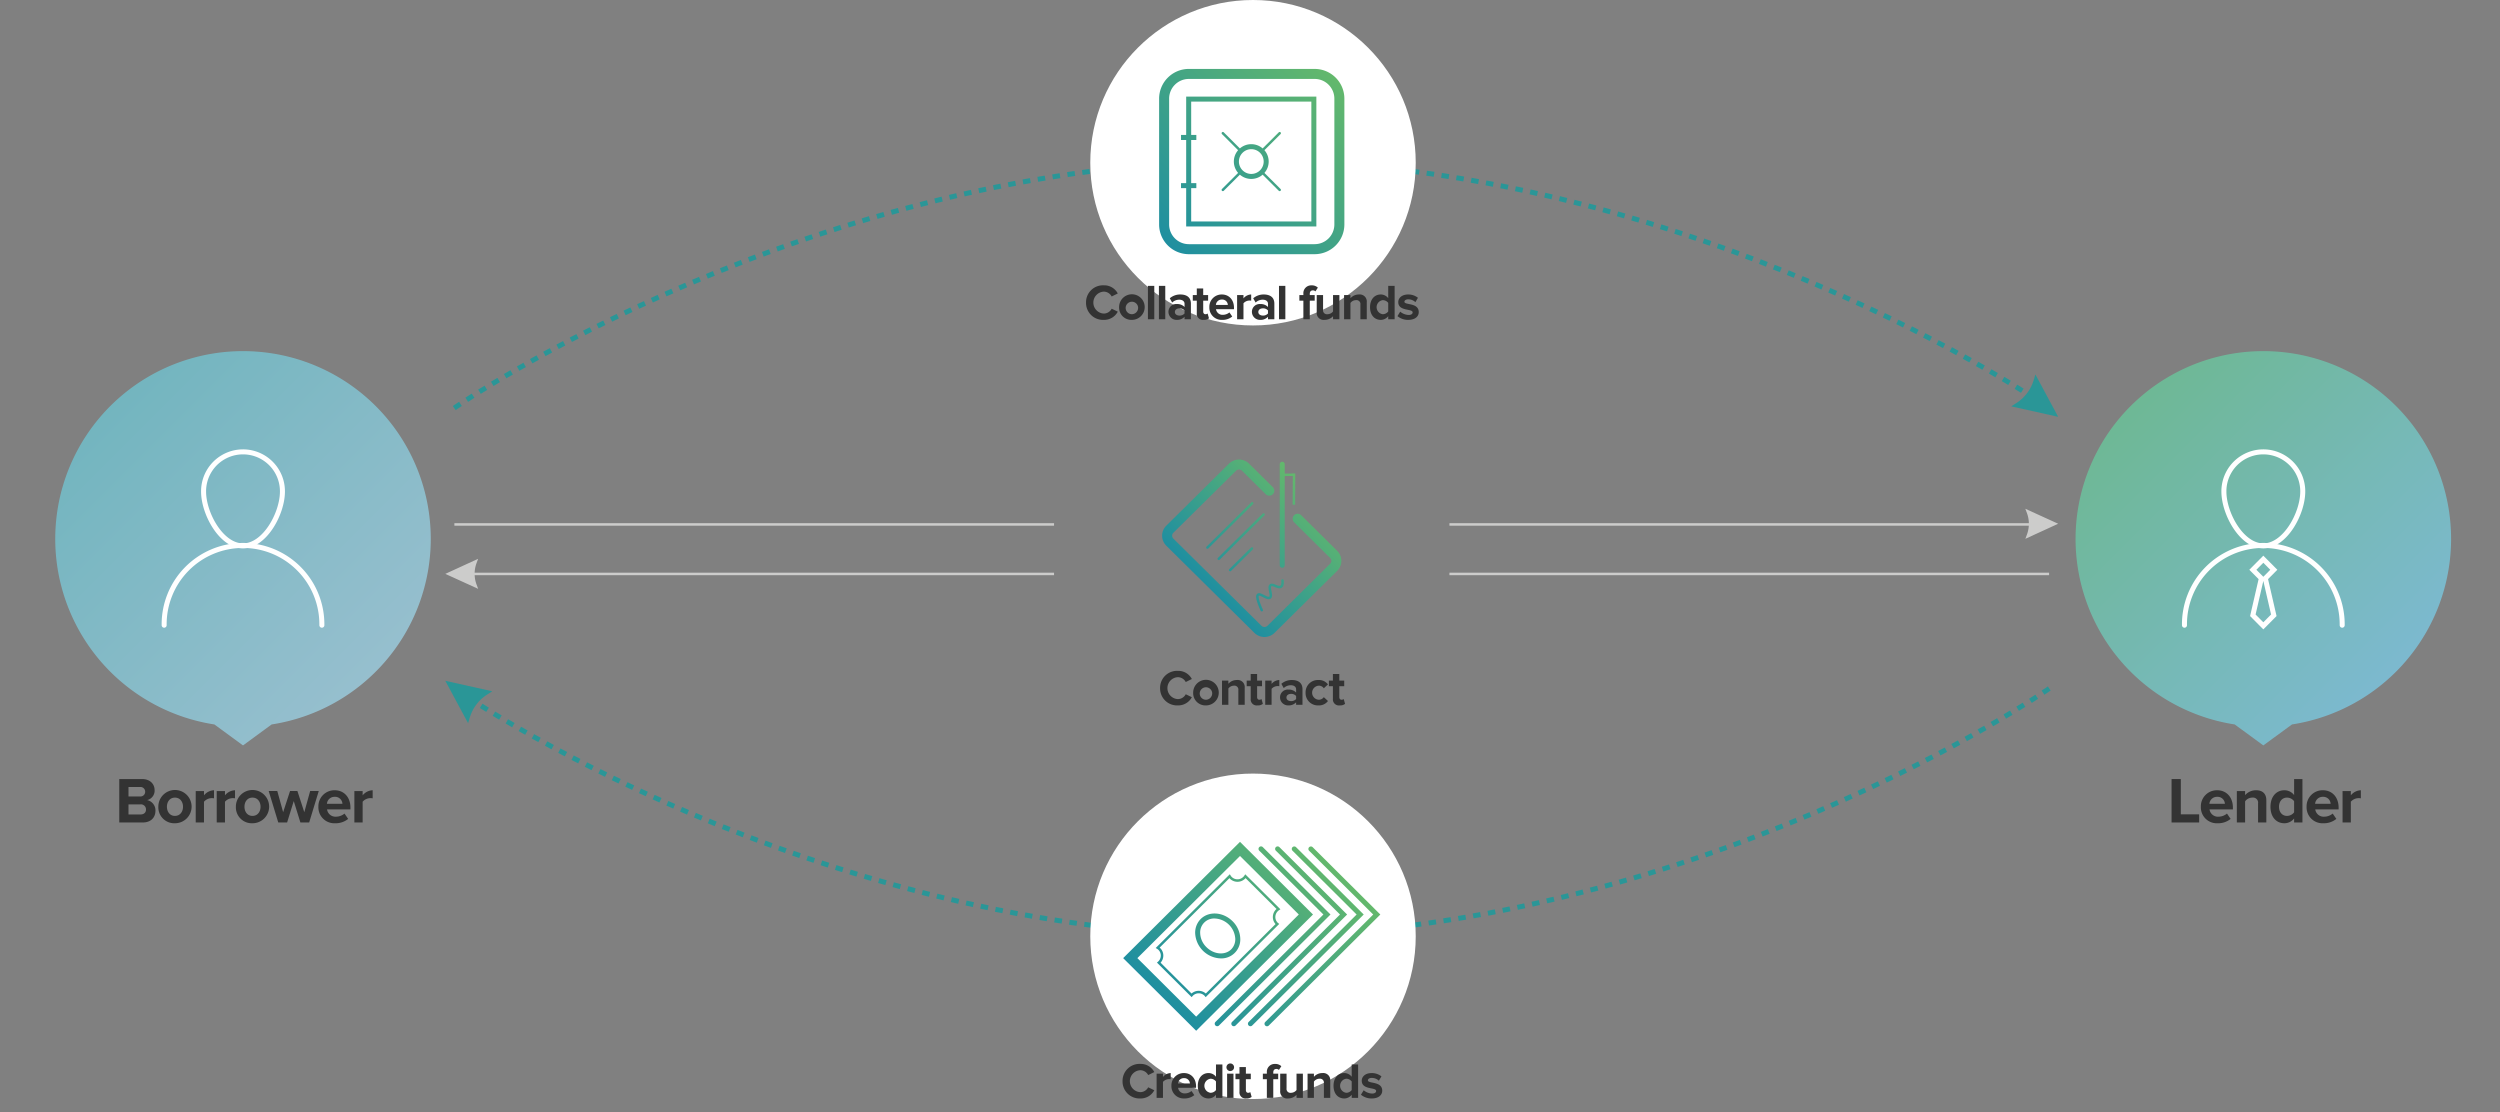 <svg id="242e2981-75c4-4050-86b8-2c8b4a5081e0" data-name="Layer 2" xmlns="http://www.w3.org/2000/svg" xmlns:xlink="http://www.w3.org/1999/xlink" viewBox="0 0 998.604 444.29"><rect x="0" y="0" width="998.604" height="444.29" fill="#808080" stroke="none"/><defs><linearGradient id="fb0cdb42-77b0-4a6b-ac44-18b36a0dacef" x1="150.097" y1="171.718" x2="44.034" y2="277.78" gradientTransform="matrix(1, 0, 0, -1, 0, 440)" gradientUnits="userSpaceOnUse"><stop offset="0" stop-color="#96bfce"/><stop offset="1" stop-color="#73b5bf"/></linearGradient><linearGradient id="a71c923d-fdb4-46c1-9694-7bec55460fcc" x1="957.097" y1="171.718" x2="851.034" y2="277.78" gradientTransform="matrix(1, 0, 0, -1, 0, 440)" gradientUnits="userSpaceOnUse"><stop offset="0" stop-color="#7cb9cf"/><stop offset="1" stop-color="#6eb895"/></linearGradient><linearGradient id="db6ae06c-94ca-4ad3-b3c1-40141d17c8a0" x1="466.48" y1="341.949" x2="533.52" y2="408.989" gradientTransform="matrix(1, 0, 0, -1, 0, 440)" gradientUnits="userSpaceOnUse"><stop offset="0" stop-color="#1f8fa0"/><stop offset="1" stop-color="#63b86c"/></linearGradient><linearGradient id="171f599f-f356-494c-a380-b0c06530705c" x1="483.449" y1="204.45" x2="523.633" y2="244.634" xlink:href="#db6ae06c-94ca-4ad3-b3c1-40141d17c8a0"/><linearGradient id="c0a2a7f6-148e-4bb2-bf2a-5efcce97f848" x1="469.968" y1="35.961" x2="530.032" y2="96.026" xlink:href="#db6ae06c-94ca-4ad3-b3c1-40141d17c8a0"/></defs><title>scheme-01</title><path class='line' d="M182.268,162.436S324.522,64.173,500,64.173s317.732,98.264,317.732,98.264" fill="none" stroke="#2a9697" stroke-linecap="square" stroke-miterlimit="10" stroke-width="2" stroke-dasharray="1 5"/><path class='line' d="M817.732,275.564S675.478,373.827,500,373.827s-317.732-98.264-317.732-98.264" fill="none" stroke="#2a9697" stroke-linecap="square" stroke-miterlimit="10" stroke-width="2" stroke-dasharray="1 5"/><line x1="181.5" y1="209.483" x2="421.032" y2="209.483" fill="none" stroke="#cccccb" stroke-miterlimit="10"/><line x1="181.5" y1="229.255" x2="421.032" y2="229.255" fill="none" stroke="#cccccb" stroke-miterlimit="10"/><line x1="578.968" y1="209.483" x2="818.5" y2="209.483" fill="none" stroke="#cccccb" stroke-miterlimit="10"/><line x1="578.968" y1="229.255" x2="818.5" y2="229.255" fill="none" stroke="#cccccb" stroke-miterlimit="10"/><circle cx="500.5" cy="65" r="65" fill="#fff"/><circle cx="500.5" cy="374" r="65" fill="#fff"/><path d="M172.068,215.241A75,75,0,1,0,85.624,289.374l11.444,8.374,11.444-8.374A75.018,75.018,0,0,0,172.068,215.241Z" fill="url(#fb0cdb42-77b0-4a6b-ac44-18b36a0dacef)"/><path d="M65.568,249.732a31.501,31.501,0,1,1,63-.369q.001.185,0,.369" fill="none" stroke="#fff" stroke-linecap="round" stroke-miterlimit="10" stroke-width="2"/><path d="M112.818,196.34c0,8.75-7.052,21.707-15.75,21.707s-15.75-12.957-15.75-21.707a15.75,15.75,0,0,1,31.5-.184Q112.818,196.248,112.818,196.34Z" fill="none" stroke="#fff" stroke-linecap="round" stroke-miterlimit="10" stroke-width="2"/><path d="M979.068,215.241A75,75,0,1,0,892.624,289.374l11.444,8.374,11.444-8.374A75.018,75.018,0,0,0,979.068,215.241Z" fill="url(#a71c923d-fdb4-46c1-9694-7bec55460fcc)"/><path d="M525.132,27.531H474.868A11.882,11.882,0,0,0,463,39.399V89.663a11.882,11.882,0,0,0,11.868,11.868h50.264A11.882,11.882,0,0,0,537,89.663V39.399A11.882,11.882,0,0,0,525.132,27.531ZM533,89.663a7.877,7.877,0,0,1-7.868,7.868H474.868A7.877,7.877,0,0,1,467,89.663V39.399a7.877,7.877,0,0,1,7.868-7.868h50.264A7.877,7.877,0,0,1,533,39.399ZM473.808,53.91H471.75v2h2.058V73.152H471.75v2h2.058V90.468h52V38.593h-52Zm2,21.242h2.058v-2h-2.058V55.91h2.058v-2h-2.058V40.593h48V88.468h-48Zm35.701-22.293a.5.5,0,0,0-.707-.001l-0.0 0-6.446,6.431a6.931,6.931,0,0,0-9.095 0l-6.447-6.431a.5.5,0,0,0-.707.708l6.446,6.43a6.895,6.895,0,0,0,0,9.071L488.106,75.496a.5.5,0,0,0,.707.708l6.447-6.431a6.931,6.931,0,0,0,9.095 0l6.446,6.431a.5.5,0,0,0,.707-.708l-6.445-6.429a6.895,6.895,0,0,0,0-9.072l6.445-6.429a.5.5,0,0,0,0-.707ZM499.808,69.474a4.943,4.943,0,1,1,4.958-4.943A4.943,4.943,0,0,1,499.808,69.474Z" fill="url(#db6ae06c-94ca-4ad3-b3c1-40141d17c8a0)"/><path d="M534.122,220.021,519.751,205.799a2,2,0,0,0-2.821,2.836l.007.007,14.371,14.223a1.625,1.625,0,0,1,.025,2.298l-.025.025L506.282,249.953a1.713,1.713,0,0,1-2.406,0l-35.184-34.816A1.629,1.629,0,0,1,468.67,212.833l.022-.022,25.025-24.765a1.717,1.717,0,0,1,2.408-0l9.479,9.381A2,2,0,0,0,508.418,194.584l-9.479-9.381a5.731,5.731,0,0,0-8.035 0L465.878,209.968a5.628,5.628,0,0,0-.052,7.959l.052.052,35.183,34.817a5.73,5.73,0,0,0,8.035,0l25.025-24.766a5.628,5.628,0,0,0,.051-7.959l-.051-.051Zm-33.596-19.345a.5.5,0,0,0-.707-.004l-0.0 0-17.873,17.688a.5.5,0,0,0,.694.72l.009-.009,17.873-17.688a.5.5,0,0,0,.004-.707Zm4.54,4.493a.499.499,0,0,0-.706-.005l-.001.001-17.873,17.687a.5.5,0,1,0,.694.72l.009-.009,17.873-17.687a.5.5,0,0,0,.004-.707l-0-0Zm-5.333,13.559-8.707,8.617a.5.5,0,0,0,.694.72l.009-.009,8.707-8.617a.5.5,0,0,0-.703-.711Zm7.514,14.646c-.8.586-.562,1.8-.333,2.973.144.739.342,1.75.062,1.967-.291.229-1.303-.288-1.972-.631-1.057-.539-2.053-1.049-2.76-.527-.66.489-1.023,1.676,1.297,6.765a.5.5,0,1,0,.915-.402l-.005-.012c-2.271-4.981-1.618-5.542-1.612-5.547.213-.151,1.186.346,1.71.614,1.103.564,2.242,1.148,3.04.531.767-.595.532-1.792.307-2.949-.146-.744-.345-1.764-.057-1.975.224-.165.888.112,1.421.335.885.369,1.888.788,2.707.246.697-.461.969-1.419.828-2.931a.509.509,0,0,0-.544-.452.5.5,0,0,0-.452.544c.099,1.064-.037,1.776-.383,2.005-.373.243-1.116-.062-1.771-.335C508.8,233.24,507.928,232.878,507.247,233.374Zm4.927-6.583a.999.999,0,0,0,1-.999V190.167l3.212-.034-.055,11.47,1,.005.059-12.485-4.216.044v-3.722a1,1,0,0,0-2,0v40.346a.999.999,0,0,0,.999,1h.001Z" fill="url(#171f599f-f356-494c-a380-b0c06530705c)"/><path d="M495.307,336.269l-46.666,46.444,29.159,29.019,46.666-46.443Zm-40.996,46.444,40.996-40.8,23.488,23.376L477.8,406.089Zm56.745-44.325a1.0 1,0,1,0-1.41,1.418l25.61,25.489-43.118,42.913a1,1,0,0,0,1.411,1.418h0l44.543-44.331Zm-6.633-.003a1.0 1,0,1,0-1.41,1.418L528.624,365.291l-43.119,42.913a1,1,0,0,0,1.411,1.418h0L531.459,365.291Zm13.267.006a1.0 1,0,0,0-1.421,1.407l.011.011,25.61,25.489L498.771,408.21a1,1,0,1,0,1.411,1.418h0l44.544-44.331Zm6.633.003a1.0 1,0,0,0-1.41,1.418h0l25.61,25.488-43.118,42.913a1.0 1,0,1,0,1.41,1.418l44.544-44.331Zm-13.964,30.165a3.147,3.147,0,0,1-.93-2.248,3.287,3.287,0,0,1,.981-2.343,3.519,3.519,0,0,1,.525-.427l.513-.338-14.047-13.98-.337.508a3.349,3.349,0,0,1-.428.521,3.282,3.282,0,0,1-4.62.052,3.11,3.11,0,0,1-.442-.565l-.333-.532-29.601,29.46.537.334a3.102,3.102,0,0,1,1.499,2.688,3.292,3.292,0,0,1-1.033,2.383l-.508.437,13.854,13.788.479-.549a3.283,3.283,0,0,1,4.619-.054.859.859,0,0,1,.069.085l.442.525,29.373-29.234-.528-.443A.769.769,0,0,1,510.359,368.559ZM481.647,396.847a4.286,4.286,0,0,0-5.687.009L463.588,384.543a4.272,4.272,0,0,0,1.089-2.854,4.139,4.139,0,0,0-1.224-2.956q-.114-.113-.24-.219l27.876-27.744c.072.085.146.166.223.243a4.283,4.283,0,0,0,6.03-.052q.097-.097.188-.2l12.372,12.313q-.101.089-.196.183l-.001.001a4.28,4.28,0,0,0-1.276,3.052,4.14,4.14,0,0,0,1.08,2.806Zm-2.03-29.757a7.719,7.719,0,0,0-2.219,5.531,10.553,10.553,0,0,0,10.258,10.205,7.552,7.552,0,0,0,7.767-7.331q.006-.2.001-.399a10.212,10.212,0,0,0-3.098-7.131C488.58,364.237,482.879,363.844,479.617,367.09ZM491.793,379.209c-2.482,2.473-6.917,2.08-9.886-.875a8.198,8.198,0,0,1-2.509-5.713,5.567,5.567,0,0,1,5.39-5.739q.189-.006.379.001a8.573,8.573,0,0,1,8.257,8.213A5.734,5.734,0,0,1,491.793,379.209Z" fill="url(#c0a2a7f6-148e-4bb2-bf2a-5efcce97f848)"/><path d="M433.806,120.869a6.78,6.78,0,0,1,7.102-6.901,6.108,6.108,0,0,1,5.581,3.261l-2.44,1.2a3.616,3.616,0,0,0-3.141-1.94,4.386,4.386,0,0,0,0,8.762,3.578,3.578,0,0,0,3.141-1.94l2.44,1.18a6.145,6.145,0,0,1-5.581,3.281A6.78,6.78,0,0,1,433.806,120.869Z" fill="#333"/><path d="M447.018,122.69a5.111,5.111,0,1,1,5.101,5.081A4.894,4.894,0,0,1,447.018,122.69Zm7.582,0a2.492,2.492,0,1,0-2.48,2.82A2.55,2.55,0,0,0,454.599,122.69Z" fill="#333"/><path d="M458.527,127.531V114.188h2.541v13.343Z" fill="#333"/><path d="M462.917,127.531V114.188H465.458v13.343Z" fill="#333"/><path d="M473.156,127.531v-1a3.999,3.999,0,0,1-3.061,1.24,3.219,3.219,0,0,1-3.361-3.201,3.091,3.091,0,0,1,3.361-3.121,3.974,3.974,0,0,1,3.061,1.18v-1.3c0-.98-.84-1.621-2.121-1.621a4.066,4.066,0,0,0-2.82,1.14l-.96-1.7a6.339,6.339,0,0,1,4.221-1.521c2.2,0,4.221.88,4.221,3.661v6.241Zm0-2.32v-1.2a2.54,2.54,0,0,0-2.041-.84c-1,0-1.82.52-1.82,1.46,0,.9.82,1.42,1.82,1.42A2.541,2.541,0,0,0,473.156,125.21Z" fill="#333"/><path d="M478.051,125.13v-5.041h-1.6v-2.221h1.6V115.228h2.561v2.641h1.96v2.221h-1.96v4.361c0,.6.32,1.06.88,1.06a1.389,1.389,0,0,0,.88-.28l.541,1.92a3.139,3.139,0,0,1-2.121.62A2.415,2.415,0,0,1,478.051,125.13Z" fill="#333"/><path d="M483.063,122.69a4.918,4.918,0,0,1,5.001-5.062c2.881,0,4.841,2.161,4.841,5.321v.56h-7.182a2.604,2.604,0,0,0,2.78,2.241,4.116,4.116,0,0,0,2.581-.96l1.121,1.641a6.025,6.025,0,0,1-3.981,1.34A4.893,4.893,0,0,1,483.063,122.69Zm5.001-3.041a2.322,2.322,0,0,0-2.38,2.141h4.761A2.237,2.237,0,0,0,488.064,119.649Z" fill="#333"/><path d="M494.151,127.531v-9.662h2.541V119.189a4.152,4.152,0,0,1,3.081-1.561v2.481a3.368,3.368,0,0,0-.7-.06,3.237,3.237,0,0,0-2.38,1.1v6.381Z" fill="#333"/><path d="M506.487,127.531v-1a3.997,3.997,0,0,1-3.061,1.24,3.219,3.219,0,0,1-3.36-3.201,3.091,3.091,0,0,1,3.36-3.121,3.973,3.973,0,0,1,3.061,1.18v-1.3c0-.98-.84-1.621-2.12-1.621a4.067,4.067,0,0,0-2.82,1.14l-.96-1.7a6.337,6.337,0,0,1,4.221-1.521c2.2,0,4.221.88,4.221,3.661v6.241Zm0-2.32v-1.2a2.539,2.539,0,0,0-2.04-.84c-1,0-1.82.52-1.82,1.46,0,.9.82,1.42,1.82,1.42A2.54,2.54,0,0,0,506.487,125.21Z" fill="#333"/><path d="M510.883,127.531V114.188h2.54v13.343Z" fill="#333"/><path d="M520.622,127.531v-7.441h-1.601v-2.221h1.601v-.52a3.114,3.114,0,0,1,3.261-3.361,3.439,3.439,0,0,1,2.521.9l-.96,1.5a1.419,1.419,0,0,0-1.061-.4c-.7,0-1.2.46-1.2,1.36v.52h1.961v2.221h-1.961v7.441Z" fill="#333"/><path d="M532.47,127.531v-1.22a4.522,4.522,0,0,1-3.4,1.46,2.767,2.767,0,0,1-3.12-3.041v-6.861h2.54V123.73a1.553,1.553,0,0,0,1.78,1.78,2.842,2.842,0,0,0,2.2-1.1v-6.542h2.541v9.662Z" fill="#333"/><path d="M543.403,127.531v-5.841a1.568,1.568,0,0,0-1.78-1.8,2.751,2.751,0,0,0-2.2,1.14v6.501h-2.54v-9.662h2.54v1.26a4.425,4.425,0,0,1,3.381-1.5,2.811,2.811,0,0,1,3.141,3.081v6.821Z" fill="#333"/><path d="M554.513,127.531v-1.24a3.751,3.751,0,0,1-2.98,1.48c-2.44,0-4.28-1.841-4.28-5.061,0-3.161,1.82-5.082,4.28-5.082a3.72,3.72,0,0,1,2.98,1.48V114.188h2.561v13.343Zm0-3.121v-3.421a2.763,2.763,0,0,0-2.2-1.1,2.839,2.839,0,0,0,0,5.621A2.763,2.763,0,0,0,554.513,124.41Z" fill="#333"/><path d="M558.204,126.271l1.101-1.78a5.531,5.531,0,0,0,3.341,1.32c1.1,0,1.62-.44,1.62-1.041,0-1.6-5.741-.3-5.741-4.101,0-1.621,1.42-3.041,3.961-3.041a6.172,6.172,0,0,1,3.9,1.32l-1.02,1.741a4.077,4.077,0,0,0-2.861-1.121c-.92,0-1.521.42-1.521.96,0,1.44,5.722.24,5.722,4.141,0,1.761-1.5,3.101-4.181,3.101A6.506,6.506,0,0,1,558.204,126.271Z" fill="#333"/><path d="M463.391,274.869a6.78,6.78,0,0,1,7.102-6.901,6.108,6.108,0,0,1,5.581,3.261l-2.44,1.2a3.616,3.616,0,0,0-3.141-1.94,4.386,4.386,0,0,0,0,8.762,3.577,3.577,0,0,0,3.141-1.94l2.44,1.181a6.145,6.145,0,0,1-5.581,3.28A6.78,6.78,0,0,1,463.391,274.869Z" fill="#333"/><path d="M476.603,276.689a5.111,5.111,0,1,1,5.101,5.081A4.894,4.894,0,0,1,476.603,276.689Zm7.582,0a2.492,2.492,0,1,0-2.48,2.82A2.55,2.55,0,0,0,484.185,276.689Z" fill="#333"/><path d="M494.645,281.53v-5.841a1.568,1.568,0,0,0-1.78-1.801,2.752,2.752,0,0,0-2.201,1.141v6.501H488.123v-9.662h2.541v1.261a4.424,4.424,0,0,1,3.381-1.501,2.811,2.811,0,0,1,3.141,3.081v6.821Z" fill="#333"/><path d="M499.579,279.13v-5.041h-1.6v-2.221h1.6v-2.641h2.561v2.641h1.96v2.221h-1.96v4.361c0,.6.319,1.06.88,1.06a1.389,1.389,0,0,0,.88-.279l.54,1.92a3.136,3.136,0,0,1-2.12.62A2.415,2.415,0,0,1,499.579,279.13Z" fill="#333"/><path d="M505.385,281.53v-9.662h2.54v1.32a4.154,4.154,0,0,1,3.081-1.561v2.481a3.377,3.377,0,0,0-.7-.061,3.236,3.236,0,0,0-2.381,1.101v6.381Z" fill="#333"/><path d="M517.722,281.53v-1a3.998,3.998,0,0,1-3.061,1.24,3.218,3.218,0,0,1-3.36-3.2,3.092,3.092,0,0,1,3.36-3.121,3.973,3.973,0,0,1,3.061,1.181V275.329c0-.98-.84-1.62-2.12-1.62a4.067,4.067,0,0,0-2.821,1.14l-.96-1.7a6.339,6.339,0,0,1,4.221-1.521c2.201,0,4.221.881,4.221,3.661v6.241Zm0-2.32v-1.2a2.54,2.54,0,0,0-2.04-.84c-1.001,0-1.82.52-1.82,1.46,0,.9.819,1.42,1.82,1.42A2.54,2.54,0,0,0,517.722,279.21Z" fill="#333"/><path d="M521.502,276.689a4.901,4.901,0,0,1,5.121-5.062,4.495,4.495,0,0,1,3.821,1.741l-1.66,1.56a2.344,2.344,0,0,0-2.041-1.04,2.817,2.817,0,0,0,0,5.621,2.437,2.437,0,0,0,2.041-1.04l1.66,1.54a4.453,4.453,0,0,1-3.821,1.761A4.906,4.906,0,0,1,521.502,276.689Z" fill="#333"/><path d="M532.415,279.13v-5.041h-1.601v-2.221H532.415v-2.641h2.561v2.641h1.96v2.221h-1.96v4.361c0,.6.319,1.06.88,1.06a1.389,1.389,0,0,0,.88-.279l.54,1.92a3.136,3.136,0,0,1-2.12.62A2.414,2.414,0,0,1,532.415,279.13Z" fill="#333"/><path d="M448.392,431.869a6.78,6.78,0,0,1,7.102-6.901,6.108,6.108,0,0,1,5.581,3.261l-2.44,1.2a3.616,3.616,0,0,0-3.141-1.94,4.386,4.386,0,0,0,0,8.762,3.577,3.577,0,0,0,3.141-1.94l2.44,1.181a6.145,6.145,0,0,1-5.581,3.28A6.78,6.78,0,0,1,448.392,431.869Z" fill="#333"/><path d="M462,438.53v-9.662H464.54v1.32a4.152,4.152,0,0,1,3.081-1.561v2.481a3.364,3.364,0,0,0-.7-.061,3.237,3.237,0,0,0-2.38,1.101v6.381Z" fill="#333"/><path d="M467.915,433.689a4.918,4.918,0,0,1,5.001-5.062c2.881,0,4.841,2.161,4.841,5.321v.561h-7.182a2.604,2.604,0,0,0,2.781,2.24,4.118,4.118,0,0,0,2.58-.96l1.121,1.641a6.024,6.024,0,0,1-3.981,1.34A4.893,4.893,0,0,1,467.915,433.689Zm5.001-3.041a2.322,2.322,0,0,0-2.38,2.141h4.761A2.238,2.238,0,0,0,472.916,430.648Z" fill="#333"/><path d="M485.715,438.53V437.29a3.752,3.752,0,0,1-2.981,1.48c-2.44,0-4.281-1.841-4.281-5.061,0-3.161,1.82-5.082,4.281-5.082a3.723,3.723,0,0,1,2.981,1.48v-4.921h2.561v13.343Zm0-3.12v-3.421a2.764,2.764,0,0,0-2.201-1.101,2.839,2.839,0,0,0,0,5.621A2.766,2.766,0,0,0,485.715,435.41Z" fill="#333"/><path d="M489.897,426.308a1.521,1.521,0,1,1,1.521,1.521A1.532,1.532,0,0,1,489.897,426.308Zm.26,12.223v-9.662h2.541v9.662Z" fill="#333"/><path d="M495.097,436.13v-5.041h-1.6v-2.221h1.6v-2.641h2.561v2.641h1.96v2.221h-1.96v4.361c0,.6.32,1.06.88,1.06a1.389,1.389,0,0,0,.88-.279l.541,1.92a3.139,3.139,0,0,1-2.121.62A2.415,2.415,0,0,1,495.097,436.13Z" fill="#333"/><path d="M506.037,438.53v-7.441h-1.601v-2.221h1.601v-.52a3.115,3.115,0,0,1,3.261-3.361,3.439,3.439,0,0,1,2.521.9l-.96,1.5a1.419,1.419,0,0,0-1.061-.399c-.7,0-1.2.46-1.2,1.36v.52h1.961v2.221h-1.961v7.441Z" fill="#333"/><path d="M517.884,438.53v-1.22a4.521,4.521,0,0,1-3.4,1.46,2.767,2.767,0,0,1-3.12-3.041v-6.861h2.54v5.861a1.553,1.553,0,0,0,1.78,1.78,2.843,2.843,0,0,0,2.2-1.1v-6.542h2.541v9.662Z" fill="#333"/><path d="M528.817,438.53v-5.841a1.568,1.568,0,0,0-1.78-1.801,2.752,2.752,0,0,0-2.2,1.141v6.501h-2.54v-9.662h2.54v1.261a4.425,4.425,0,0,1,3.381-1.501,2.811,2.811,0,0,1,3.141,3.081v6.821Z" fill="#333"/><path d="M539.928,438.53V437.29a3.751,3.751,0,0,1-2.98,1.48c-2.44,0-4.281-1.841-4.281-5.061,0-3.161,1.821-5.082,4.281-5.082a3.722,3.722,0,0,1,2.98,1.48v-4.921h2.561v13.343Zm0-3.12v-3.421a2.762,2.762,0,0,0-2.2-1.101,2.839,2.839,0,0,0,0,5.621A2.764,2.764,0,0,0,539.928,435.41Z" fill="#333"/><path d="M543.618,437.271l1.101-1.78a5.531,5.531,0,0,0,3.341,1.32c1.1,0,1.62-.44,1.62-1.041,0-1.6-5.741-.3-5.741-4.101,0-1.62,1.42-3.041,3.961-3.041a6.172,6.172,0,0,1,3.9,1.32l-1.02,1.741a4.078,4.078,0,0,0-2.861-1.121c-.92,0-1.521.421-1.521.961,0,1.44,5.722.24,5.722,4.141,0,1.761-1.5,3.101-4.181,3.101A6.509,6.509,0,0,1,543.618,437.271Z" fill="#333"/><path d="M47.638,328.53V311.188h9.126c3.303,0,4.992,2.106,4.992,4.421a3.852,3.852,0,0,1-2.99,3.978,4.203,4.203,0,0,1,3.328,4.265c0,2.6-1.741,4.68-5.044,4.68Zm10.349-12.272a1.866,1.866,0,0,0-2.028-1.897H51.33v3.77H55.958A1.847,1.847,0,0,0,57.986,316.258Zm.338,7.072a2.027,2.027,0,0,0-2.236-2.028H51.33V325.332h4.758C57.492,325.332,58.324,324.578,58.324,323.33Z" fill="#333"/><path d="M63.248,322.238a6.643,6.643,0,1,1,6.63,6.604A6.36,6.36,0,0,1,63.248,322.238Zm9.854,0c0-1.95-1.17-3.641-3.224-3.641s-3.198,1.69-3.198,3.641c0,1.976,1.145,3.666,3.198,3.666S73.102,324.214,73.102,322.238Z" fill="#333"/><path d="M78.179,328.53V315.972h3.303v1.717a5.395,5.395,0,0,1,4.004-2.028v3.224a4.403,4.403,0,0,0-.91-.078,4.205,4.205,0,0,0-3.094,1.431v8.294Z" fill="#333"/><path d="M86.563,328.53V315.972h3.303v1.717a5.395,5.395,0,0,1,4.004-2.028v3.224a4.403,4.403,0,0,0-.91-.078,4.205,4.205,0,0,0-3.094,1.431v8.294Z" fill="#333"/><path d="M94.221,322.238a6.643,6.643,0,1,1,6.63,6.604A6.36,6.36,0,0,1,94.221,322.238Zm9.854,0c0-1.95-1.17-3.641-3.225-3.641-2.054,0-3.197,1.69-3.197,3.641,0,1.976,1.144,3.666,3.197,3.666C102.905,325.904,104.075,324.214,104.075,322.238Z" fill="#333"/><path d="M119.989,328.53l-2.651-8.554-2.652,8.554h-3.536l-3.822-12.559h3.432l2.341,8.45,2.756-8.45h2.938l2.756,8.45,2.34-8.45h3.433L123.5,328.53Z" fill="#333"/><path d="M127.183,322.238a6.391,6.391,0,0,1,6.5-6.578c3.744,0,6.293,2.808,6.293,6.916v.729h-9.335a3.384,3.384,0,0,0,3.614,2.912,5.355,5.355,0,0,0,3.354-1.248l1.456,2.132a7.832,7.832,0,0,1-5.175,1.742A6.36,6.36,0,0,1,127.183,322.238Zm6.5-3.952a3.018,3.018,0,0,0-3.094,2.782h6.188A2.909,2.909,0,0,0,133.683,318.286Z" fill="#333"/><path d="M141.55,328.53V315.972h3.303v1.717a5.395,5.395,0,0,1,4.004-2.028v3.224a4.403,4.403,0,0,0-.91-.078,4.205,4.205,0,0,0-3.094,1.431v8.294Z" fill="#333"/><path d="M867.414,328.531V311.188h3.692v14.093h7.333v3.25Z" fill="#333"/><path d="M879.119,322.239a6.392,6.392,0,0,1,6.5-6.579c3.744,0,6.293,2.809,6.293,6.917v.728h-9.335a3.384,3.384,0,0,0,3.614,2.912,5.343,5.343,0,0,0,3.354-1.248l1.457,2.132a7.827,7.827,0,0,1-5.174,1.743A6.361,6.361,0,0,1,879.119,322.239Zm6.5-3.952a3.017,3.017,0,0,0-3.094,2.781h6.188A2.909,2.909,0,0,0,885.619,318.287Z" fill="#333"/><path d="M901.963,328.531v-7.593a2.038,2.038,0,0,0-2.314-2.34,3.577,3.577,0,0,0-2.859,1.482v8.45h-3.303V315.973h3.303v1.638a5.75,5.75,0,0,1,4.395-1.95c2.756,0,4.082,1.561,4.082,4.005v8.866Z" fill="#333"/><path d="M916.361,328.531v-1.612a4.874,4.874,0,0,1-3.873,1.925c-3.172,0-5.564-2.393-5.564-6.579,0-4.108,2.365-6.604,5.564-6.604a4.837,4.837,0,0,1,3.873,1.925v-6.396h3.328v17.343Zm0-4.057v-4.446a3.591,3.591,0,0,0-2.859-1.43c-1.873,0-3.172,1.482-3.172,3.666,0,2.158,1.299,3.641,3.172,3.641A3.591,3.591,0,0,0,916.361,324.475Z" fill="#333"/><path d="M921.348,322.239a6.392,6.392,0,0,1,6.5-6.579c3.744,0,6.293,2.809,6.293,6.917v.728h-9.334a3.383,3.383,0,0,0,3.613,2.912,5.352,5.352,0,0,0,3.355-1.248l1.455,2.132a7.827,7.827,0,0,1-5.174,1.743A6.361,6.361,0,0,1,921.348,322.239Zm6.5-3.952a3.018,3.018,0,0,0-3.094,2.781h6.189A2.909,2.909,0,0,0,927.848,318.287Z" fill="#333"/><path d="M935.715,328.531V315.973h3.303v1.716a5.401,5.401,0,0,1,4.004-2.028v3.225a4.397,4.397,0,0,0-.91-.078,4.209,4.209,0,0,0-3.094,1.43v8.295Z" fill="#333"/><path d="M812.315,151.902l.707-2.337,9.101,16.938-18.767-4.188,2.059-1.312A16.438,16.438,0,0,0,812.315,151.902Z" fill="#2a9697"/><path d="M187.685,286.542l-.707,2.337-9.101-16.938,18.767,4.188-2.059,1.312A16.438,16.438,0,0,0,187.685,286.542Z" fill="#2a9697"/><path d="M190.359,233.495l.638,1.716-13.12-5.986,13.107-6.014-.634,1.718A12.328,12.328,0,0,0,190.359,233.495Z" fill="#cccccb"/><path d="M809.641,204.941l-.638-1.716,13.12,5.986-13.107,6.014.634-1.718A12.328,12.328,0,0,0,809.641,204.941Z" fill="#cccccb"/><path d="M872.568,249.732a31.501,31.501,0,1,1,63-.369q.001.185,0,.369" fill="none" stroke="#fff" stroke-linecap="round" stroke-miterlimit="10" stroke-width="2"/><path d="M919.818,196.34c0,8.75-7.052,21.707-15.75,21.707s-15.75-12.957-15.75-21.707a15.75,15.75,0,0,1,31.5-.184Q919.818,196.248,919.818,196.34Z" fill="none" stroke="#fff" stroke-linecap="round" stroke-miterlimit="10" stroke-width="2"/><polygon points="908.257 227.59 904.068 223.376 899.879 227.59 903.28 231.011 899.879 245.773 904.068 249.987 908.257 245.773 904.856 231.011 908.257 227.59" fill="none" stroke="#fff" stroke-linecap="round" stroke-miterlimit="10" stroke-width="2"/>
<style>
.line {
  animation: dash 40s linear infinite;

}

@keyframes dash {
  to {
    stroke-dashoffset: -1000;
  }
}
</style>
</svg>
